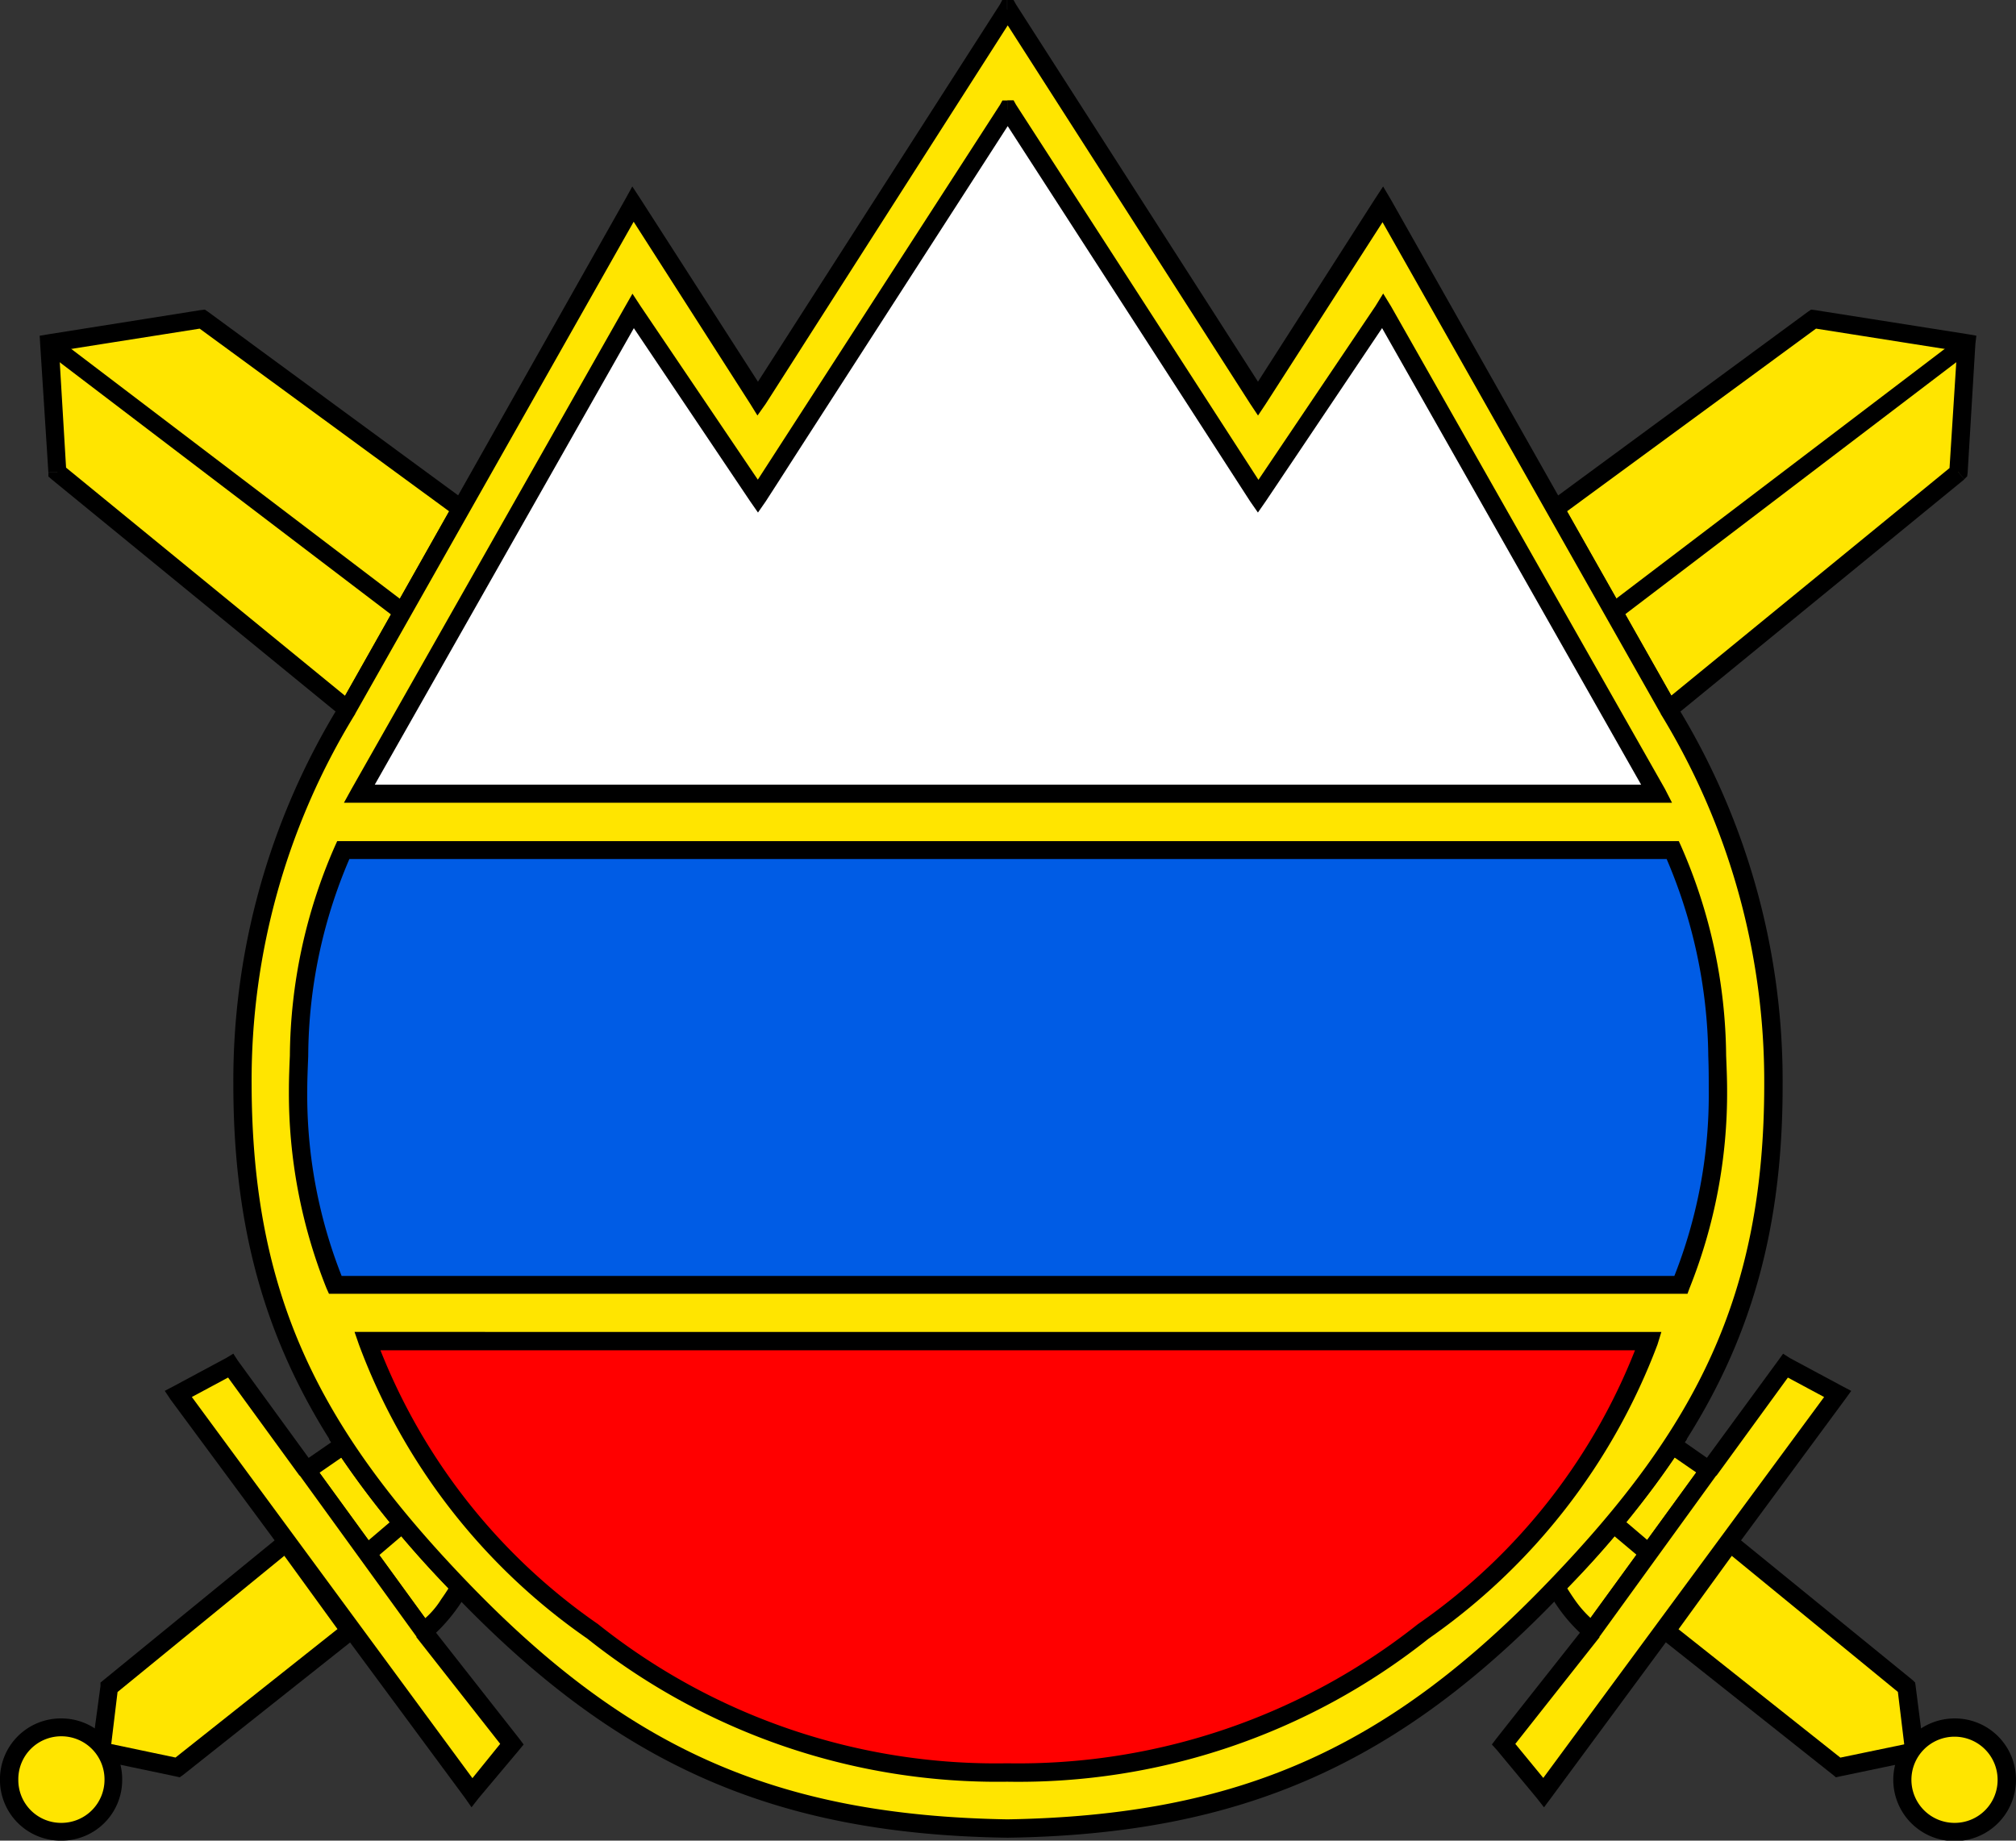 <svg xmlns="http://www.w3.org/2000/svg" width="56.133" height="51.25" viewBox="0 0 56.133 51.25">
  <rect x="0" y="0" width="56.133" height="51.25" fill="#333333" stroke="none"/>
  <g id="Sign_of_Slovenian_Army" transform="translate(127.864)">
    <path id="path4" d="M-110.511,115.159l-.215-3.592,4.264-.673,7.17,5.273-.054.148-3.08,5.461-8.084-6.618" transform="translate(-15.766 -102.017)" fill="#ffe500"/>
    <path id="path6" d="M-113.6,112.222l-.242.013-.229-3.578-.013-.229.242-.04,4.237-.673.121-.013.081.054,7.183,5.273.135.108-.054.175-.054.148-.013.027-.013.013-3.08,5.461-.148.269-.229-.2-8.071-6.6-.094-.081v-.108l.242-.013.175-.188,8.071,6.6-.161.2-.215-.121,3.08-5.461.215.121-.242-.081.054-.148.242.081-.148.2-7.183-5.26.161-.215.04.256-4.264.673-.04-.256.256-.013.215,3.592-.256.013.175-.188-.175.188" transform="translate(-12.675 -99.08)"/>
    <path id="path8" d="M-17.915,506.834l-3.255-4.493,1.13-.794-.121.054a28.909,28.909,0,0,0,3.255,4,4.724,4.724,0,0,1-1.009,1.238" transform="translate(-98.152 -461.395)" fill="#ffe500"/>
    <path id="path10" d="M-21.934,504.205l-.2.134-3.255-4.493-.148-.2.2-.148,1.13-.78.148.2.081.242-.121.054-.081-.242.215-.135a27.99,27.99,0,0,0,3.215,3.941l.135.148-.094.161a4.8,4.8,0,0,1-1.076,1.318l-.2.148-.148-.215.2-.134-.148-.229a2.344,2.344,0,0,0,.632-.673c.094-.134.175-.256.215-.323l.094-.148.215.135-.188.161a27.826,27.826,0,0,1-3.282-4.022l-.175-.269.3-.108.135-.04.229.444-1.13.78-.148-.2.2-.148,3.255,4.479-.2.161-.148-.229.148.229" transform="translate(-94.134 -458.766)"/>
    <path id="path12" d="M-59.031,482.411l2.475,3.134-1.13,1.345-8.179-11.111,1.453-.78,2.125,2.919,3.255,4.493" transform="translate(-57.036 -436.972)" fill="#ffe500"/>
    <path id="path14" d="M-63.359,478.547l.2-.161,2.462,3.134.121.161-.121.148-1.13,1.345-.2.256-.188-.269-8.192-11.084-.161-.242.256-.135,1.453-.78.2-.121.121.188,2.125,2.919,3.255,4.479-.2.161.2-.161-.2.161-.2.135-3.255-4.493v.013l-2.125-2.919.2-.148.121.229-1.453.78-.121-.229.2-.148,8.179,11.111-.2.148-.188-.161,1.1-1.359.215.175-.215.148-2.462-3.134v-.013l.2-.135" transform="translate(-52.708 -433.108)"/>
    <path id="path16" d="M-87.6,536.664l1.776,2.462-4.789,3.78-2.139-.43.229-1.789,4.923-4.022" transform="translate(-32.305 -493.7)" fill="#ffe500"/>
    <path id="path18" d="M-90.687,532.49l.2-.161,1.776,2.462.148.2-.188.148-4.8,3.807-.094.067-.121-.027-2.112-.444-.229-.054.013-.229.242-1.789v-.094l.081-.067,4.91-4.009.215-.175.161.2-.2.161.161.188-4.923,4.022-.161-.188.242.04-.215,1.776-.256-.027.067-.256,2.112.444-.04.242-.161-.188,4.8-3.807.148.215-.2.135-1.776-2.448.2-.148.161.188-.161-.188" transform="translate(-29.214 -489.526)"/>
    <path id="path20" d="M-124.672,602.3a1.447,1.447,0,0,1,1.453-1.453,1.455,1.455,0,0,1,1.453,1.453,1.464,1.464,0,0,1-1.453,1.453,1.455,1.455,0,0,1-1.453-1.453" transform="translate(-2.937 -552.746)" fill="#ffe500"/>
    <path id="path22" d="M-127.609,599.365h-.256a1.694,1.694,0,0,1,1.708-1.708,1.691,1.691,0,0,1,1.695,1.708,1.688,1.688,0,0,1-1.695,1.695,1.691,1.691,0,0,1-1.708-1.695h.511a1.191,1.191,0,0,0,1.2,1.2,1.2,1.2,0,0,0,1.2-1.2,1.2,1.2,0,0,0-1.2-1.211,1.194,1.194,0,0,0-1.2,1.211h-.256" transform="translate(0 -549.809)"/>
    <path id="path24" d="M424.541,115.159l.215-3.592-4.251-.673-7.17,5.273.04.148,3.094,5.461,8.071-6.618" transform="translate(-497.874 -102.017)" fill="#ffe500"/>
    <path id="path26" d="M420.987,112.222l-.256-.013.229-3.592.242.013-.027.256-4.264-.673.04-.256.148.215-7.17,5.26-.148-.2.242-.081.04.148-.242.081.229-.121,3.094,5.461-.229.121-.161-.2,8.071-6.6.161.188-.256-.013.256.013.161.2-8.071,6.6-.242.2-.135-.269-3.094-5.461-.013-.013v-.027l-.054-.148-.067-.175.161-.108,7.17-5.273.081-.054.108.013,4.264.673.229.04-.027.229-.215,3.578-.013.108-.081.081-.161-.2" transform="translate(-494.319 -99.08)"/>
    <path id="path28" d="M414.331,506.834l3.269-4.493-1.13-.794.121.054a27.956,27.956,0,0,1-3.255,4,4.871,4.871,0,0,0,1,1.238" transform="translate(-497.873 -461.395)" fill="#ffe500"/>
    <path id="path30" d="M410.621,504.206l-.2-.161,3.255-4.479.215.148-.148.2-1.13-.78.242-.444.108.04.309.108-.188.269a26.144,26.144,0,0,1-3.282,4.022l-.175-.161.215-.134s.121.215.3.471a3.066,3.066,0,0,0,.632.673l-.148.229-.2-.161.2.161-.135.2a4.531,4.531,0,0,1-1.076-1.318l-.108-.161.135-.148a27.219,27.219,0,0,0,3.228-3.941l.215.135-.081.242-.121-.054.081-.242.148-.2,1.116.78.215.148-.148.2-3.255,4.493-.148.215-.2-.148.134-.2" transform="translate(-494.163 -458.767)"/>
    <path id="path32" d="M397.637,482.411l-2.448,3.134,1.116,1.345,8.179-11.111-1.453-.78-2.125,2.919-3.269,4.493" transform="translate(-481.179 -436.972)" fill="#ffe500"/>
    <path id="path34" d="M393.773,478.547l.215.148-2.475,3.134-.188-.148.188-.175,1.116,1.359-.188.161-.215-.148,8.192-11.111.2.148-.121.229-1.453-.78.121-.229.2.148-2.125,2.919v-.013l-3.255,4.493v.013l-.215-.148-.2-.161,3.255-4.479,2.139-2.919.135-.188.188.121,1.453.78.256.135-.175.242-8.179,11.084-.2.269-.2-.256-1.117-1.345-.135-.148.121-.161,2.475-3.134.188.161-.2-.161.2.161" transform="translate(-477.315 -433.108)"/>
    <path id="path36" d="M453.279,536.664l-1.8,2.462,4.816,3.78,2.112-.43-.215-1.789-4.91-4.022" transform="translate(-532.961 -493.7)" fill="#ffe500"/>
    <path id="path38" d="M449.261,532.491l.188.148-1.776,2.448-.215-.135.161-.215,4.8,3.807-.148.188-.067-.242,2.139-.444.04.256-.256.027-.215-1.776.256-.04L454,536.7l-4.91-4.022.175-.188.188.148-.188-.148.148-.188,4.923,4.008.067.067.013.094.229,1.789.027.229-.229.054-2.125.444-.121.027-.081-.067-4.8-3.807-.2-.148.148-.2,1.789-2.462.161-.2.2.175-.148.188" transform="translate(-528.942 -489.527)"/>
    <path id="path40" d="M536.714,602.3a1.453,1.453,0,0,0-2.906,0,1.453,1.453,0,0,0,2.906,0" transform="translate(-608.701 -552.746)" fill="#ffe500"/>
    <path id="path42" d="M533.777,599.365h-.256a1.2,1.2,0,1,0-1.2,1.2,1.194,1.194,0,0,0,1.2-1.2h.511a1.708,1.708,0,1,1-1.708-1.708,1.7,1.7,0,0,1,1.708,1.708h-.256" transform="translate(-605.764 -549.809)"/>
    <path id="path44" d="M-22.224,3.192l-6.954,10.842-3.471-5.408L-40.6,22.7a19.71,19.71,0,0,0-2.919,10.425c0,5.932,1.937,9.712,6.053,14.016,4.506,4.681,8.757,6.6,15.241,6.712,6.5-.108,10.775-2.018,15.281-6.712,4.116-4.3,6.053-8.084,6.053-14.016A19.71,19.71,0,0,0-3.809,22.7l-7.95-14.07-3.484,5.408L-22.183,3.192h-.04" transform="translate(-77.594 -2.937)" fill="#ffe500"/>
    <path id="path46" d="M-25.161.256l.215.135-6.941,10.855-.229.323-.2-.323-3.47-5.421.2-.135.229.121-7.963,14.07v.013l-.013.013A19.481,19.481,0,0,0-46.2,30.185c.013,5.878,1.883,9.564,5.972,13.828,4.479,4.668,8.622,6.537,15.079,6.645l-.013.256v-.256c6.457-.108,10.613-1.977,15.093-6.645,4.1-4.264,5.986-7.95,5.986-13.828A19.6,19.6,0,0,0-6.947,19.908l-.013-.013v-.013l-7.963-14.07.229-.121.215.135-3.484,5.421-.215.323-.215-.323L-25.349.39l.229-.135V.511h-.04V.256l.215.135-.215-.135V0h.175l.067.121,6.954,10.842-.215.135-.215-.135,3.47-5.421.229-.35.215.363,7.963,14.084-.229.121.215-.135A19.969,19.969,0,0,1-3.571,30.185c.013,6-1.977,9.873-6.134,14.178-4.52,4.735-8.9,6.712-15.442,6.806h-.013c-6.551-.094-10.9-2.072-15.429-6.807-4.13-4.3-6.12-8.178-6.12-14.178A19.969,19.969,0,0,1-43.75,19.626l.215.135-.215-.121L-35.8,5.555l.2-.363.229.35,3.484,5.421-.229.135-.2-.135L-25.362.121-25.3,0h.135V.256" transform="translate(-74.658)"/>
    <path id="path48" d="M-112.279,116.944l9.873,7.506-.309.39-9.86-7.506.3-.39m9.873,33.225-.915.78-.323-.39.915-.78.323.39" transform="translate(-14.066 -107.582)"/>
    <path id="path50" d="M-22.84,295.552a14.347,14.347,0,0,0-1.238,5.73,14.523,14.523,0,0,0,1.009,6.376H14.394a14.523,14.523,0,0,0,1.009-6.376,14.806,14.806,0,0,0-1.224-5.73H-22.84" transform="translate(-95.46 -271.891)" fill="#005ce5"/>
    <path id="path52" d="M-25.867,292.77l.229.108a14.053,14.053,0,0,0-1.211,5.636c-.013.336-.027.646-.027.942a13.722,13.722,0,0,0,1.022,5.34l-.242.081v-.242H11.367v.242l-.242-.081a13.722,13.722,0,0,0,1.022-5.34c0-.3,0-.605-.013-.942a14.3,14.3,0,0,0-1.224-5.636l.242-.108v.256H-25.867v-.256l.229.108-.229-.108v-.242h37.18l.067.148a14.76,14.76,0,0,1,1.251,5.824c.013.323.027.659.027.955a14.634,14.634,0,0,1-1.049,5.529l-.054.148H-26.271l-.067-.148a14.634,14.634,0,0,1-1.049-5.529c0-.3.013-.632.027-.955a14.76,14.76,0,0,1,1.251-5.824l.067-.148h.175v.242" transform="translate(-92.433 -269.108)"/>
    <path id="path54" d="M15.182,38.141,8.228,48.9,4.758,43.736-2.856,57.188H33.275L25.648,43.736,22.164,48.9,15.223,38.141h-.04" transform="translate(-115.001 -35.087)" fill="#fff"/>
    <path id="path56" d="M10.236,35.2l.215.148L3.51,46.113l-.215.309-.215-.309-3.47-5.165.2-.148.229.135L-7.587,54.373l-.215-.121V54H28.328v.256l-.229.121L20.473,40.935,20.7,40.8l.2.148-3.47,5.165-.215.309L17,46.113,10.048,35.352l.229-.148v.256h-.04V35.2l.215.148-.215-.148v-.256h.175l.067.121,6.954,10.761-.215.135-.2-.135,3.47-5.152.215-.35.215.35,7.627,13.438.2.39H-8.233l.215-.39L-.4,40.679l.2-.35.229.35L3.51,45.831l-.229.135-.2-.135L10.034,35.07l.067-.121h.135V35.2" transform="translate(-110.054 -32.151)"/>
    <path id="path58" d="M17.655,466.43H-.168a17.251,17.251,0,0,0,6.282,8.1,18.132,18.132,0,0,0,11.541,3.914,18.213,18.213,0,0,0,11.582-3.914,17.25,17.25,0,0,0,6.282-8.1H17.655" transform="translate(-117.473 -429.089)" fill="red"/>
    <path id="path60" d="M13.635,463.493v.256H-4.188v-.256l.242-.081a16.78,16.78,0,0,0,6.188,7.963,17.77,17.77,0,0,0,11.393,3.874,17.9,17.9,0,0,0,11.434-3.874,16.748,16.748,0,0,0,6.174-7.963l.256.081v.256H13.635v-.511H31.849l-.108.35a17.48,17.48,0,0,1-6.376,8.192,18.349,18.349,0,0,1-11.73,3.982,18.345,18.345,0,0,1-11.689-3.982,17.279,17.279,0,0,1-6.363-8.192l-.121-.35H13.635v.256" transform="translate(-113.454 -426.152)"/>
    <path id="path62" d="M440.993,117.333l-9.86,7.506-.309-.39,9.873-7.506.3.39m-9.846,32.445.915.78-.323.39-.928-.78.336-.39" transform="translate(-513.949 -107.581)"/>
  </g>
</svg>
